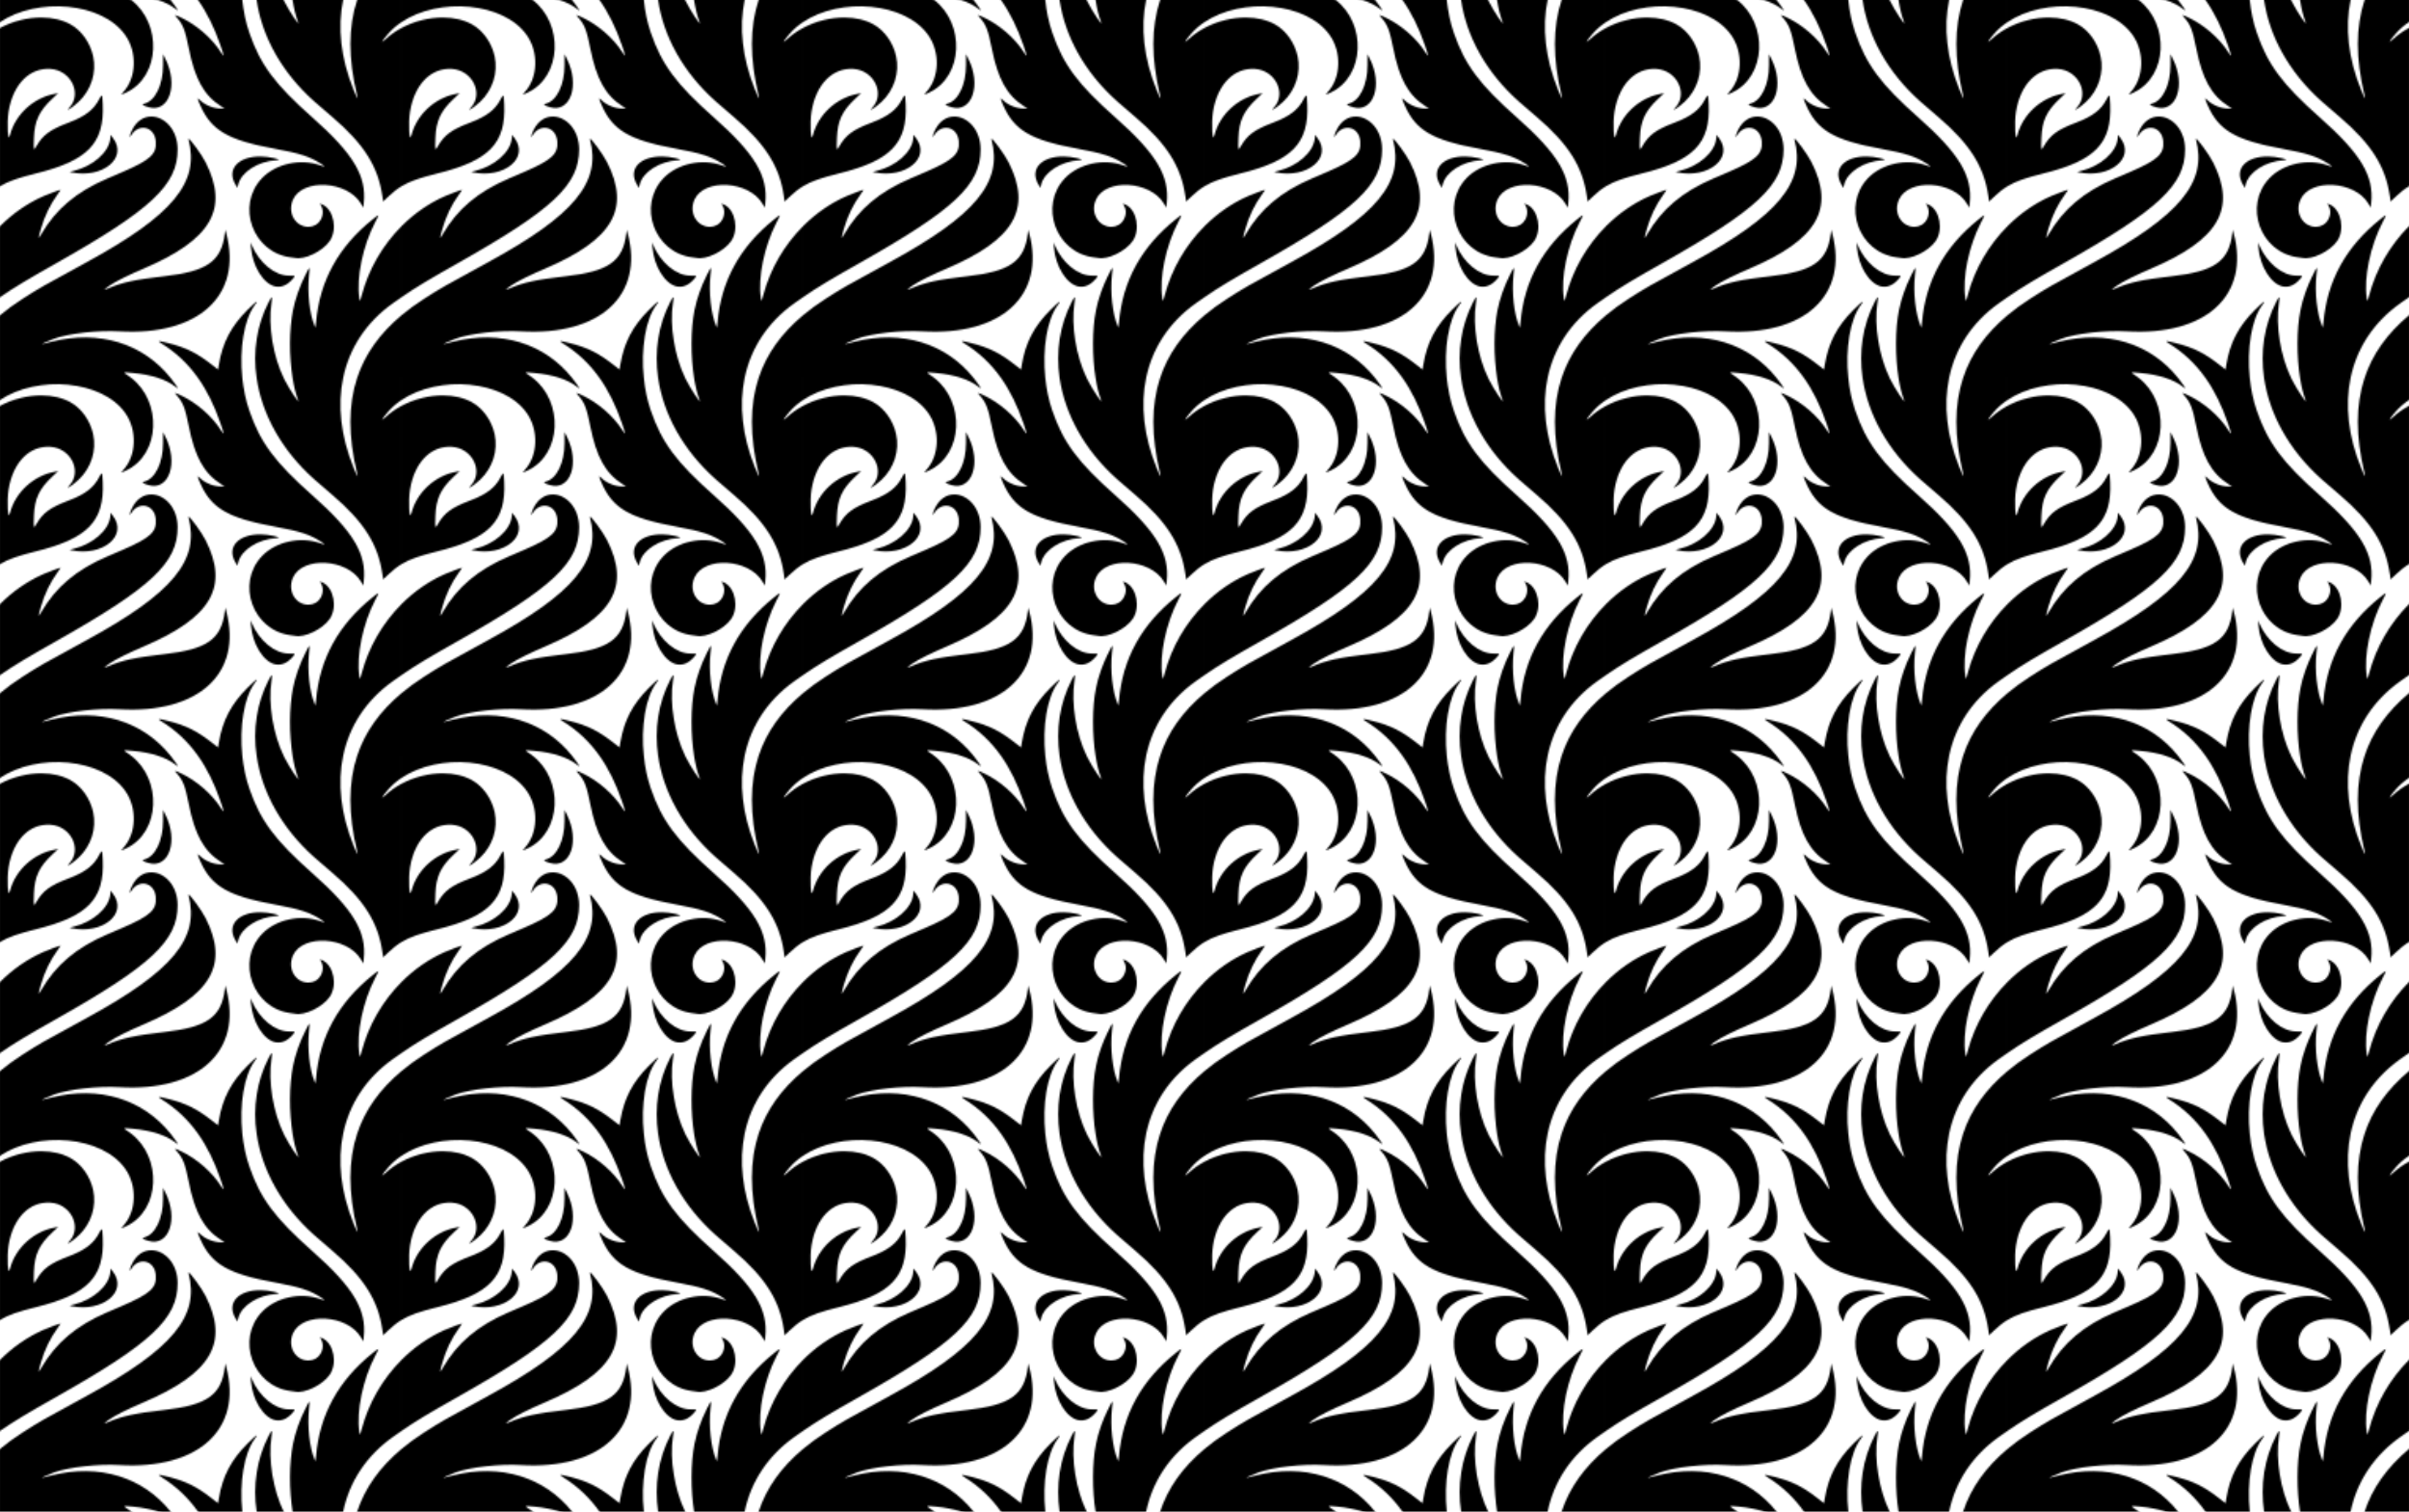 <?xml version="1.0" encoding="UTF-8"?>
<svg width="431.8mm" height="270.93mm" version="1.1" viewBox="0 0 1530 960" xmlns="http://www.w3.org/2000/svg">
<defs>
<pattern id="a" width="255" height="240" patternTransform="translate(-1517.5 68.791)" patternUnits="userSpaceOnUse">
<path d="m0 9e-5v14.041c23.662-15.86 65.022-12.831 79.711 8.514 7.389 10.737 6.889 26.542-1.123 35.535-2.134 2.395-2.031 2.425 1.867 0.535 21.325-10.337 22.535-43.412 2.908-58.625l-83.363 9e-5zm100.39 0c4.179 1.382 7.72 3.136 10.494 5.238 2.729 2.067 2.732 2.036 0.232-1.539-0.892-1.276-1.823-2.502-2.777-3.699h-7.949zm25.346 0c5.688 8.039 10.38 17.539 14.283 28.855 2.41 6.985 2.469 7.873 0.289 4.396-5.499-8.771-15.242-17.299-25.205-22.061-4.186-2.001-4.597-2.031-2.988-0.219 4.117 4.637 5.427 7.966 7.785 19.807 3.846 19.31 9.603 29.706 20.244 36.553l2.52 1.619-2.307-4e-3c-4.59-0.01-9.964-2.118-13.115-5.143-2.178-2.091-2.195-1.748-0.15 2.926 7.037 16.084 17.628 22.277 47.424 27.729 16.092 2.944 22.305 4.978 29.52 9.668 2.726 1.772 2.549 2.022-0.629 0.883-12.624-4.526-28.302-1.063-37.086 8.191-16.533 17.418-5.792 47.123 18.156 50.211 1.44 0.186 2.715 0.357 2.832 0.383 6.165 1.33 17.598-4.218 22.074-10.711 4.938-7.163 2.674-19.521-4.213-22.996-2.069-1.044-2.241-1.028-1.476 0.131 3.085 4.678 0.383 11.877-5.018 13.373-9.456 2.619-16.935-7.458-12.557-16.918 6.263-13.53 34.442-11.844 43.051 2.576l1.561 2.615 0.305-2.801c1.87-17.271-6.635-31.465-32.639-54.471-23.842-21.093-33.115-33.578-40.119-54.014-2.2-6.409-3.65-13.461-4.38-20.58h-28.166zm37.232 0c3.323 22.977 15.86 45.907 36.504 64.312 2.026 1.806 3.139 2.766 11.689 10.086 19.92 17.054 28.916 31.265 31.656 50.01l0.523 3.576 3.008-2.873c2.965-2.833 5.635-5.004 8.65-6.832v-100.53c-3.606 1.93-6.964 4.252-9.9 6.955-3.621 3.333-2.893 1.699 1.49-3.344 2.416-2.78 5.263-5.209 8.41-7.318v-14.043h-28.189c-5.698 17.273-5.653 37.108-0.113 60.187 0.874 3.643 0.204 2.625-2.213-3.361-8.1-20.061-10.155-39.483-6.543-56.826h-32.131c0.843 5.338 1.998 10.144 3.459 13.871 1.522 3.884-5.5-6.618-8.74-13.072-0.13-0.259-0.249-0.535-0.377-0.799h-17.184zm-136.42 11.109c-8.884-0.066-18.368 2.259-26.553 6.639v100.53c5.342-3.239 11.778-5.389 22.93-8.152 32.805-8.129 43.408-19.124 42.326-43.891-0.288-6.6-0.454-6.817-2.373-3.098-3.409 6.607-8.896 10.788-19.31 14.717-11.792 4.449-16.387 7.83-20.58 15.139-1.659 2.893-1.734 2.612-1.441-5.482 0.39-10.788 3.328-17.057 11.639-24.838l3.721-3.484-1.66 0.285c-13.834 2.383-25.622 13.151-28.967 26.459-1.324 5.268-2.055-7.747-0.848-15.107 2.834-17.283 13.232-27.891 26.539-27.072 13.108 0.806 20.384 15.806 11.967 24.668-2.9 3.053 2.381-0.319 6.144-3.924 7.83-7.5 11.278-18.372 9.088-28.658-1.841-8.636-7.35-16.445-14.367-20.369-5.194-2.904-11.553-4.313-18.256-4.364zm76.975 23.275v7.055c0 12.439-4.98 22.659-11.875 24.371-1.993 0.495-1.21 1.149 2.707 2.268 13.026 3.718 19.118-14.169 10.551-30.98l-1.383-2.713zm-7.094 39.613c-4.877-0.133-9.714 2.576-12.709 8.869-1.486 3.121-1.844 5.308-0.518 3.156 4.955-8.037 14.971-5.642 15.734 3.762 0.655 8.077-3.526 11.875-21.641 19.66-3.635 1.562-7.856 3.377-9.381 4.031-19.41 8.336-32.527 19.415-41.67 35.191-2.068 3.569-2.106 3.075-0.252-3.375 2.281-7.936 5.888-15.426 10.412-21.625 1.146-1.571 2.084-2.942 2.084-3.047 0-0.321-7.247 2.317-11.203 4.078-10.113 4.5-19.36 11.01-27.292 18.96v45.109c9.5-6.537 16.969-11.005 35.502-21.463 60.592-34.19 77.334-49.872 77.312-72.422-0.012-12.557-8.252-20.67-16.381-20.891zm-26.168 11.631-0.301 2.688c-0.939 8.388-11.006 17.212-22.942 20.109-3.078 0.747-3.141 0.788-1.705 1.076 19.845 3.985 35.879-9.137 26.543-21.723l-1.596-2.15zm49.455 2.498c-0.083 0.029-0.095 0.168-0.023 0.436 7.277 27.232-10.109 48.209-64.57 77.904-29.638 16.16-29.559 16.11-40.726 23.25-5.253 3.36-10.047 6.86-14.401 10.5v39.781h83.363c-0.587-0.455-1.188-0.897-1.812-1.318-3.671-2.481-3.742-2.432 2.635-1.852 6.104 0.555 11.552 1.631 16.205 3.17h7.949c-17.532-21.982-45.352-30.582-75.428-23.029-2.676 0.672-5.345 1.343-5.932 1.49-1.623 0.408 4.011-2.175 7.32-3.356 9.426-3.363 28.126-5.467 41.508-4.67 50.279 2.993 78.395-22.857 67.869-62.4l-0.562-2.109-0.314 2.43c-2.291 17.679-11.29 23.988-38.633 27.086-18.274 2.071-26.795 3.917-35.352 7.66-3.275 1.433-3.147 0.976 0.426-1.506 3.965-2.754 11.674-6.618 21.894-10.977 43.07-18.365 54.477-37.926 39.426-67.602-2.595-5.117-10.036-15.171-10.842-14.891zm46.094 11.238c-13.948-0.269-22.284 7.73-16.234 17.941l1.184 1.998 0.586-2.295c2.01-7.857 12.719-14.624 24.125-15.244 2.422-0.132 1.928-0.615-1.389-1.361-2.912-0.655-5.688-0.989-8.271-1.039zm74.279 37.447c-0.351 0.03-1.409 0.892-3.303 2.404-21.832 17.434-33.818 39.211-36.082 65.551-0.304 3.532-0.316 3.564-0.891 2.199-3.233-7.682-4.765-21.47-3.572-32.156 0.673-6.025 0.631-6.025-2.434 0.109-3.588 7.182-6.277 14.859-7.723 22.045-2.49 12.372-2.421 29.475-0.279 43.035h32.131c3.948-18.959 14.671-35.431 31.738-47.514 1.894-1.341 3.63-2.55 5.32-3.713v-45.109c-11.91 11.946-20.85 27.165-25.258 43.809-1.076 4.063-1.187 4.201-1.531 1.898-1.951-13.052 2.227-33.156 10.01-48.162 1.607-3.099 2.324-4.435 1.873-4.396zm-80.957 17.127 0.252 3.164c0.958 11.996 7.962 23.256 15.432 24.807 3.757 0.78 7.479-0.738 10.711-4.369 2.315-2.602 2.394-2.51-2.168-2.51-8.823 0-18.702-8.156-23.506-19.404l-0.721-1.688zm13.461 34.938c-0.263-0.126-0.873 0.823-1.899 2.814-7.719 14.991-10.138 31.662-7.73 48.309h17.184c-6.729-13.887-9.942-33.434-7.738-47.484 0.362-2.31 0.447-3.512 0.184-3.639zm-9.623 2.791c-0.481 0.074-2.593 1.917-5.894 5.225-10.332 10.35-15.717 20.642-18.066 34.531l-0.549 3.246-3.83-2.996c-9.695-7.585-16.595-11.001-27.94-13.834-6.627-1.655-7.135-1.592-3.848 0.471 9.078 5.696 16.595 12.795 22.889 21.689h28.166c-1.884-18.344 0.99-37.131 8.08-46.488 0.982-1.296 1.281-1.888 0.992-1.844zm92.03 8.55c-13.882 11.61-23.222 24.722-28.189 39.781h28.189v-39.781z"/>
</pattern>
</defs>
<g transform="translate(1517.5 651.21)">
<rect x="-1517.5" y="-651.21" width="1530" height="960" fill="url(#a)"/>
</g>
</svg>
